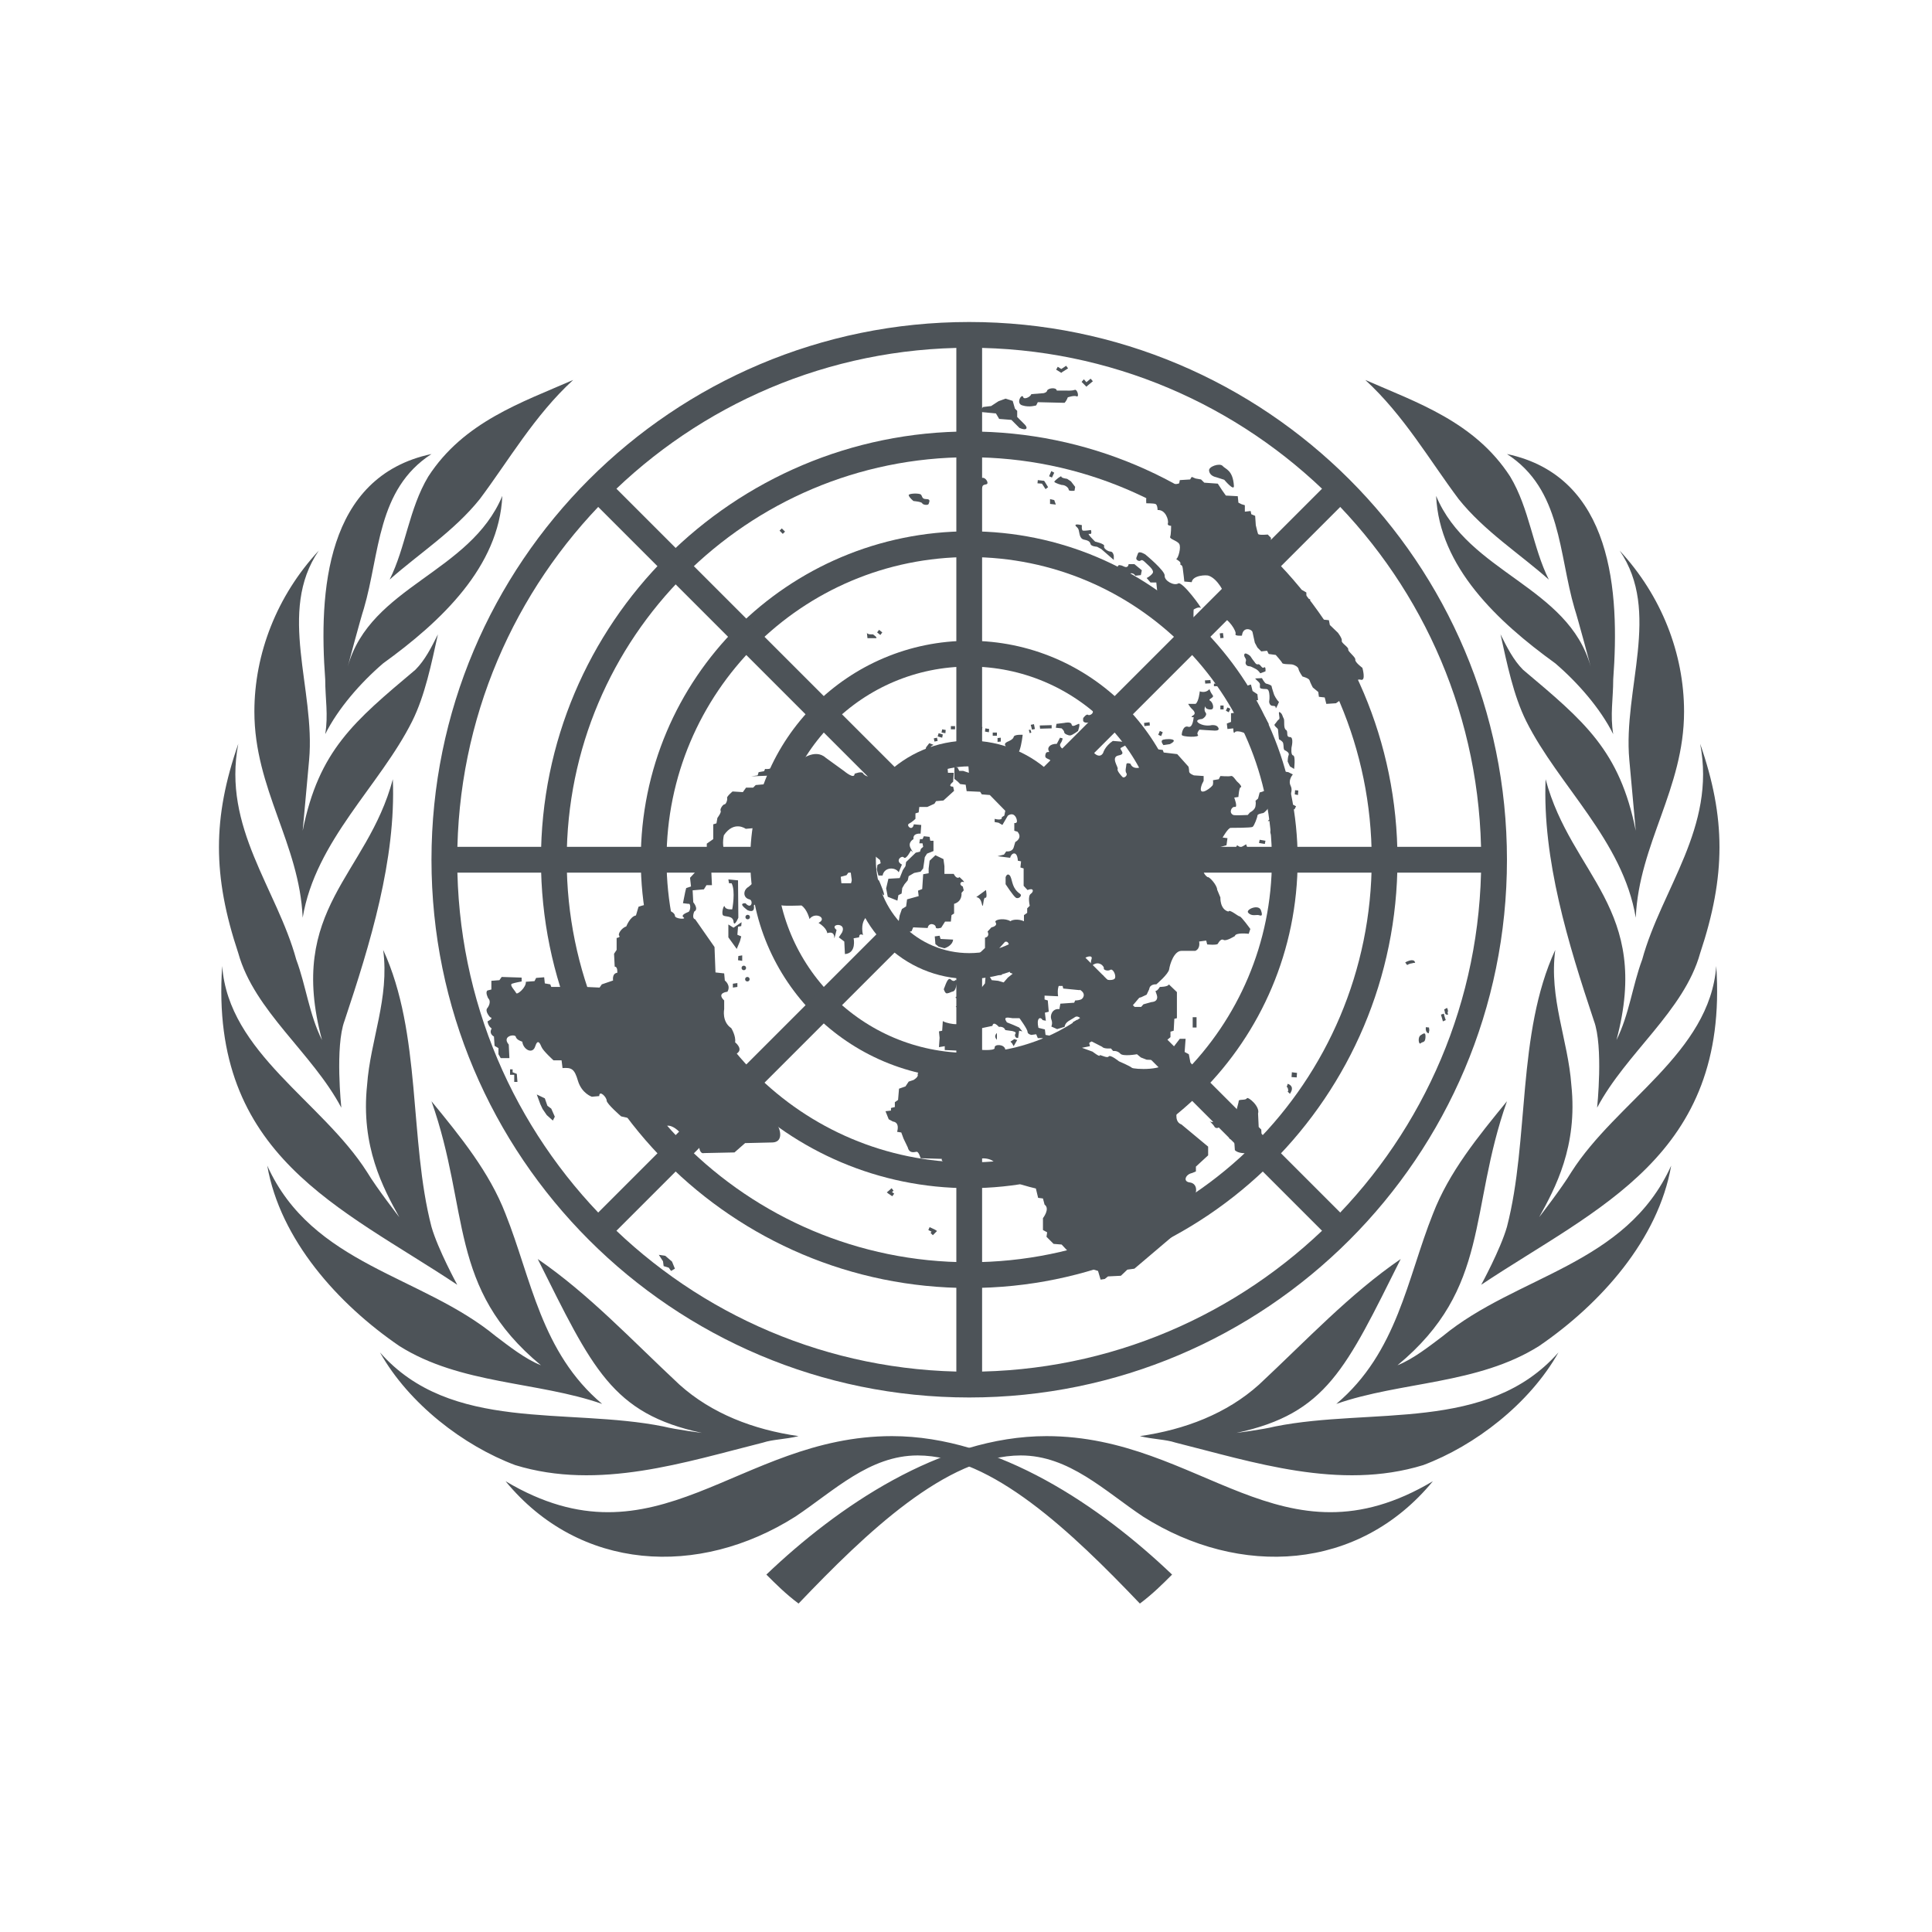 <svg xmlns="http://www.w3.org/2000/svg" width="300" height="300" viewBox="0 0 300 300" fill="none"><path d="M93.5 218C84 210 82.5 198.5 78.5 188.5C76 182 71.5 176.5 67 171C73 188 69.5 200 84 212C81.5 211 79 209 77 207.5C65.5 198 48.5 196.5 41.5 181C43.5 192.5 52.5 202.5 62 209C71.5 215 83.5 214.5 93.5 218ZM118.5 224C120 223.5 122 223.5 124 223C117 222 110.5 219.5 105.5 215C98 208 91.5 201 83.5 195.5C92 212.5 95 219.5 109 222.5C109 222.5 105 222 103 221.5C88 218.5 70 222.5 59 210C63.5 218 72 224.5 80 227.5C93 231.5 106.5 227 118.5 224ZM138.5 223C114.5 223 102 244 78.5 230C90 244 108.5 245 123.5 235.5C129.5 231.5 135 226 142.5 226C154 226 166.5 238 177 249C179 247.5 180.5 246 182 244.5C171 234 155 223 138.5 223ZM71 199.5C71 199.5 68 194 67 190.5C63.5 177 65.5 160.5 59.5 147.5C60.5 155 57.5 161.5 57 168.5C56 178 59.5 184.5 62 189C62 189 58.5 184.5 57 182C50 171 35.5 163.5 34.5 150C32.5 179.5 53 187.5 71 199.5ZM64 112C66 108 67 103 68 98.5C67 100.5 66 102.5 64.5 104C55 112 49.5 116.5 47 129L48 118C49 107 43 95 49.5 85.5C43 92.5 39.5 101.5 39.5 110.5C39.5 122.5 46.5 131 47 142.5C49 130.5 59 122 64 112ZM60.5 90C65 86 70.5 82.5 74.5 77.5C79 71.5 83 64.5 89 59C81 62.5 72 65.5 66.5 74C63.5 79 63 85 60.5 90ZM50.5 114C52.5 110 56 106 59.5 103C68.5 96.5 77.5 88 78 77C73 89 57.5 91 54 103.5C54 103.5 56 96 56.5 94.5C59 86 58.5 76 67 70.5C50.5 74 49.5 92 50.5 105.5C50.5 108.5 51 111 50.5 114ZM53 172C53 172 52 162.5 53.5 158.5C57.5 146.5 61.5 133.5 61 121C57 136 44.5 141 50 161.5C48 157.5 47.5 153 46 149C43 138 34.5 128.5 37 115.5C33 127 33 136 37 148C39.5 157 48.5 163.5 53 172Z" fill="#4D5358"></path><path d="M207.5 218C217 210 218.5 198.5 222.5 188.5C225 182 229.5 176.5 234 171C228 188 231.5 200 217 212C219.5 211 222 209 224 207.5C235.5 198 252.5 196.5 259.5 181C257.5 192.5 248.5 202.5 239 209C229.5 215 217.5 214.5 207.5 218ZM182.5 224C181 223.5 179 223.5 177 223C184 222 190.5 219.5 195.5 215C203 208 209.5 201 217.5 195.5C209 212.5 206 219.5 192 222.5C192 222.5 196 222 198 221.5C213 218.5 231 222.5 242 210C237.5 218 229 224.5 221 227.5C208 231.5 194.5 227 182.5 224ZM162.5 223C186.5 223 199 244 222.5 230C211 244 192.5 245 177.5 235.5C171.5 231.5 166 226 158.5 226C147 226 134.5 238 124 249C122 247.5 120.5 246 119 244.5C130 234 146 223 162.5 223ZM230 199.5C230 199.5 233 194 234 190.5C237.5 177 235.5 160.5 241.5 147.5C240.5 155 243.5 161.5 244 168.5C245 178 241.5 184.5 239 189C239 189 242.5 184.5 244 182C251 171 265.5 163.5 266.5 150C268.5 179.5 248 187.5 230 199.5ZM237 112C235 108 234 103 233 98.5C234 100.5 235 102.5 236.5 104C246 112 251.5 116.5 254 129L253 118C252 107 258 95 251.5 85.5C258 92.5 261.5 101.5 261.5 110.5C261.5 122.5 254.5 131 254 142.5C252 130.5 242 122 237 112ZM240.5 90C236 86 230.5 82.5 226.5 77.5C222 71.5 218 64.5 212 59C220 62.5 229 65.5 234.5 74C237.5 79 238 85 240.5 90ZM250.5 114C248.5 110 245 106 241.5 103C232.5 96.5 223.5 88 223 77C228 89 243.5 91 247 103.5C247 103.5 245 96 244.5 94.5C242 86 242.5 76 234 70.5C250.5 74 251.5 92 250.5 105.5C250.5 108.5 250 111 250.5 114ZM248 172C248 172 249 162.5 247.5 158.5C243.5 146.5 239.5 133.5 240 121C244 136 256.5 141 251 161.5C253 157.5 253.5 153 255 149C258 138 266.5 128.5 264 115.5C268 127 268 136 264 148C261.5 157 252.5 163.5 248 172Z" fill="#4D5358"></path><path d="M150.5 215C195.511 215 232 178.511 232 133.5C232 88.489 195.511 52 150.5 52C105.489 52 69 88.489 69 133.5C69 178.511 105.489 215 150.5 215Z" stroke="#4D5358" stroke-width="4"></path><path d="M150.5 198C186.122 198 215 169.122 215 133.5C215 97.878 186.122 69 150.5 69C114.878 69 86 97.878 86 133.5C86 169.122 114.878 198 150.5 198Z" stroke="#4D5358" stroke-width="4"></path><path d="M150.5 182.5C177.562 182.5 199.5 160.562 199.5 133.5C199.5 106.438 177.562 84.5 150.5 84.5C123.438 84.5 101.5 106.438 101.5 133.5C101.5 160.562 123.438 182.5 150.5 182.5Z" stroke="#4D5358" stroke-width="4"></path><path d="M150.5 165.5C168.173 165.5 182.5 151.173 182.5 133.5C182.5 115.827 168.173 101.5 150.5 101.5C132.827 101.5 118.5 115.827 118.5 133.5C118.5 151.173 132.827 165.5 150.5 165.5Z" stroke="#4D5358" stroke-width="4"></path><path d="M150.5 150C159.613 150 167 142.613 167 133.5C167 124.387 159.613 117 150.5 117C141.387 117 134 124.387 134 133.5C134 142.613 141.387 150 150.5 150Z" stroke="#4D5358" stroke-width="4"></path><path d="M150.5 52V117M150.5 150V215M93 76L139 122M162 145L208 191M69 133.5H134M167 133.5H232M93 191L139 145M162 122L208 76" stroke="#4D5358" stroke-width="4"></path><path d="M146.55 153.6C146.75 153.2 147.15 151.6 147.65 152.1C148.15 152.6 148.45 152.1 148.45 152.1C148.45 152.1 148.7 152.35 148.55 152.85C148.45 153.35 148.3 153.85 148 153.95C147.7 154 147.45 154.2 147.05 154.25C146.75 154.3 146.55 153.6 146.55 153.6ZM150.65 152.95C150.75 152.85 150.9 153.35 151.15 153.25C151.4 153.2 151.5 153.7 151.25 153.7C151 153.7 151 154 151 154.15C151 154.3 151 154.6 150.8 154.8C150.6 155 150.45 154.85 150.2 154.75C149.95 154.6 149.85 154.6 149.5 154.6C149.2 154.6 149.45 155.1 149.45 155.1C149.45 155.1 148.15 155.05 148.4 154.85C148.65 154.65 148.9 154.6 148.7 154.45C148.5 154.3 148.7 154.2 148.7 153.95C148.7 153.7 149.3 153.8 149.15 153.65C148.95 153.45 149.15 152.75 149.45 153.15L149.65 152.7C149.45 152.5 149.6 152.45 149.2 152.3C148.85 152.15 149.15 151.4 149.15 151.4L149.2 150.9C149.3 150.25 150.55 150.2 150.65 150.75C150.7 151.3 150.65 151.7 150.65 151.7L151 151.85C151 151.85 150.95 152.25 150.65 152.25C150.35 152.25 150.65 152.45 150.45 152.65L150.65 152.95ZM196.7 122.55C196.35 122.9 195.6 123.05 195.6 123.05L195.35 124L194.95 124.35C194.95 124.35 195.05 124.6 194.95 125.2C194.85 125.8 194.1 126.15 194.1 126.15L193.75 126.55C193.75 126.55 191.75 126.65 191.5 126.55C190.75 126.2 191.25 125.2 191.75 125.3C192.25 125.4 191.65 123.85 191.65 123.85L192.3 123.75C192.3 123.75 192.4 122.25 192.65 122.25C192.9 122.25 192.55 121.75 192.25 121.5C191.9 121.25 191.5 120.4 191.15 120.5C190.8 120.6 189.5 120.5 189.5 120.5L189.25 121L188.35 121.15C188.35 121.15 188.45 121.8 188.25 122C187.75 122.6 185.85 123.85 186.65 121.75L186.9 121.25V120.5L185.4 120.4C185.4 120.4 184.65 120.15 184.65 119.8C184.65 119.45 184.55 119.05 184.55 119.05L182.8 117.1L180.7 116.85L180.55 116.45L179.3 116.3C177.8 115.55 176.45 116.2 176.7 117.5C176.95 118.75 177.35 119.25 176.55 119.25C175.7 119.25 175.55 118.6 175.55 118.6C175.55 118.6 174.9 118.35 174.9 118.7C174.9 119.05 174.65 119.7 174.9 120.05C175.15 120.4 174.55 120.9 174.3 120.65C174.05 120.4 173.4 119.65 173.55 119.4C173.7 119.15 172.4 117.55 173.7 117.3C175.05 117.05 173.6 116.3 174.1 116.1L174.75 115.75H175.4L175.8 115.4L174.7 115.25L174.05 115.15L172.8 115.05C171.55 115.9 171.3 116.9 171.3 116.9C170.65 118.15 169.05 116.4 169.65 115.7C170.25 115 167.8 115.6 167.4 115.95C167 116.3 165.75 116.1 165.75 116.1C165.5 116.85 164.35 116 164.65 115.5C165 115 165 114.65 165 114.65L164.6 114.55L164.1 115.5C162.95 115.5 162.6 116.15 162.85 116.6C163.1 117 162.5 116.5 162.35 117.1C162.2 117.7 162.45 117.7 162.95 117.95C163.45 118.2 162.7 118.2 163.05 118.6C163.4 119 164.4 118.6 163.8 119.2C163.2 119.8 162.05 119.55 162.05 119.55C161.95 120.3 160.4 120.15 160.2 119.9C160.05 119.65 158.8 118.15 158.8 118.15L157.2 118.05C157.05 116.85 157.95 117.45 158.3 116.55C158.65 115.6 158.8 114.1 158.8 114.1C158.8 114.1 157.45 114 157.4 114.45C157.3 114.85 156.5 115.15 156.5 115.15C156.5 115.15 155.85 115.4 156.1 115.75C156.35 116.1 155.6 116.25 155.6 116.25C155.6 116.25 155.75 116.8 155.5 117C154.85 117.7 153.15 117.1 152.9 116.85L151.9 116.45L150.9 115.8L149.75 116.3L149.4 116.65H148.15L148.05 117.65L150.3 117.9L150.45 120L149.55 119.7H148.95L148.7 119.2L148.2 119.1V120.95L148.7 121.35L149.1 121.75L149.95 121.85L150.1 122.85L152.2 122.95L152.45 123.35L153.7 123.45L156.1 125.9L155.95 126.65L155.55 126.9C155.7 127.5 154.45 127.15 154.45 127.15V127.65L155.05 127.75L155.65 128.1L156.5 126.65C157.4 126.05 157.85 126.9 157.9 127.4C158 127.9 157.5 127.8 157.5 127.8V129L158 129.15C158.85 130.15 157.65 130.75 157.65 130.75L157.4 131.6C157.15 132.35 156.25 132.2 156.25 132.2L155.9 132.7L154.9 132.95L156.85 133.2C157.05 132.5 157.55 132.35 157.8 132.7C158.05 133.05 158.05 133.65 158.05 133.65L158.55 133.75L158.45 134.7L158.95 134.85V137.55L159.55 138.2C160.55 137.8 160.55 138.45 160.05 138.8C159.55 139.15 159.9 140.65 159.9 140.65L159.5 141.05V141.75L159 142.1V143.05C158.15 142.65 157.15 142.8 156.9 143.05C156.15 142.55 154.55 142.7 154.55 143.15C155.05 143.8 153.95 144 153.95 144L153.35 144.65C153.75 145.5 152.95 145.6 152.95 145.6V147.2L151.95 148.15L152.05 150.35C152.05 150.95 153.3 151 153.55 150.7C153.8 150.35 154.8 151.4 154.8 151.4H155.55L155.7 149.9L155.2 149.65V147.2L156.05 146.25C157.05 145.9 156.7 148.45 156.7 148.7C156.8 149.65 157.2 149.55 157.6 149.35C158.45 149 157.75 150.3 157.1 150.2C156.45 150.1 156.85 151.05 156.85 151.05L157.25 151.2L156.5 151.8L155.85 152.55L155 152.3L154 152.2L153.65 151.6L153.05 151.5L152.95 152.7L152.55 153.2L151.55 154.2C152.9 154.2 151.4 155.15 151.05 155.15C151.8 155.4 150.95 156.15 149.05 155.55V156.15L148.4 156.25L149 156.9L149.65 157L149.4 158.45C149.4 159.55 146.65 158.8 146.4 158.55L146.3 160.05L145.8 160.15L145.9 161.15L145.8 162.6L146.7 162.45V163.05L148.95 163.15L152.2 159.7L154.1 159.3C154.25 158.45 155.1 159.45 155.1 159.45C155.95 159.35 156.1 159.95 156.1 159.95L157.2 160.1C158.1 160.35 157.55 160.45 157.6 160.8C157.7 161.3 158.1 161.15 158.1 161.15L158.25 160.05L158.75 160.15L158.25 159.55L157.35 159.15L156.35 158.75C155.7 157.8 156.5 158 157.2 158.1H158.3C158.3 158.1 159.55 159.8 159.55 160.2C159.55 160.6 160.15 160.7 160.15 160.7L160.9 160.6L161.15 161.2H161.9L162.15 161.7H163.65L163.75 160.95L162.35 160.7L162.25 159.85L161.25 159.6C160.9 158.15 161.5 157.75 161.9 158.4L162.4 158.5L162.25 157.25L162.85 157.1L162.7 155.35L162.2 155.2V154.6L164.3 154.7C164.15 153.6 164.4 153.1 164.4 153.1H165L165.1 153.5L167.65 153.75L169.45 151.7C169.35 151.55 169.65 151.45 169.45 151.25C169.2 151 168.85 151.25 168.45 151C168.05 150.75 168.45 149.3 168.35 149C168.25 148.65 169.75 148.15 169.5 148.9C169.25 149.65 169.5 150 169.5 150C170.6 149 171.5 150.1 171.4 150.35C171.3 150.6 172 150.85 172.4 150.6C172.8 150.35 173.3 151.35 173.15 151.85C173 152.35 171.5 152.25 171.4 151.75C171.3 151.25 171.05 151.4 170.9 151.65C170.75 151.9 170 152.05 169.55 151.8C169.45 151.75 169.45 151.7 169.4 151.65L167.6 153.7H167.7C168.7 154.3 168.2 155.05 167.85 155.2C167.5 155.35 166.95 155.35 166.95 155.35L166.8 155.7L164.65 155.85L164.5 156.7C163.4 156.55 163 157.7 163.25 158.3C163.5 158.9 163.25 159.4 163.25 159.4L164.15 159.8L165.3 159.45C165.45 158.6 166.2 158.45 166.9 157.95C167.55 157.45 168.65 158.9 168.3 159.55C167.95 160.2 167.95 160.5 167.95 160.5L168.05 161.25L167.2 161.6L166.55 161.95L166.45 162.35H164.2L163.8 162.75L162.7 162.85L162.35 163.35L161.6 163.45C161.6 163.45 160.35 164.05 160.85 164.7C161.35 165.4 158.75 165.3 158.2 164.35C158.05 165.2 157.1 164.45 157.1 164.45L156.2 164.2L156.1 162.95C155.95 162.1 154.35 162.1 154.45 162.7C154.55 163.3 151.45 162.95 151.45 162.95L150.45 163.45L149.55 164L149.45 164.4L147.95 164.55L147.3 164.9L147.05 164.4H146.4L145.75 165.35C144 165.45 142.35 166.45 142.5 166.85C142.65 167.25 141.85 167.7 141.85 167.7L141.1 167.95L140.6 168.7L139.6 169.05L139.45 170.8L138.95 171.15V171.9L138.35 172.05V172.45L137.5 172.55L138 173.8L138.65 174.15C139.8 174.3 139.3 175.75 139.3 175.75L139.95 175.85L140.3 176.8L140.95 178.15C141.2 179.15 141.95 178.9 142.3 178.85C142.65 178.75 142.95 179.85 142.95 179.85L146.25 179.95C146.25 179.95 146.1 180.3 146.65 180.45C147.25 180.6 151.05 180.8 151.2 180.55C151.05 179.8 153.3 179.6 154.2 180.3C155.1 180.95 156.35 180.55 156.35 180.55L157.6 182.05L158.45 183.9L159.85 184.3L160.85 184.55L161.2 186L161.95 186.1L162.2 187.05C163.1 187.7 161.95 189.15 161.95 189.15V191L162.6 191.35L162.5 192.05L163.6 193.15L164.85 193.25L168 196.6L170.5 197.35L170.9 198.7L171.55 198.6L172.05 198.2L174.05 198.1L175.05 197.15L176.15 197L185.4 189.15L184.55 188.65V186.8C186.05 185.7 186.15 183.75 184.7 183.6C183.65 183.45 184.1 182.35 185.1 182.15L185.7 181.9V181.15L187.6 179.4V178.05L183.45 174.6C181.6 173.95 183.45 169.9 184.7 169.95C185.95 170.05 184.6 163.7 184.6 163.7L183.95 163.35L184.1 161.3H183.2L181.7 163.25L181.3 164.6C181.15 166.35 176 166.05 175.75 165.8C175.5 165.55 173.75 164.8 173.75 164.8C173.75 164.8 172.4 163.7 172.15 164.05C171.9 164.4 170.75 163.65 170.75 163.9C170.75 164.15 169.65 163.3 169.65 163.3L168 162.7L169.25 162.45L169 161.45L171.15 162.55C171.4 162.9 172.5 162.8 172.5 162.8L172.85 163.2C172.85 163.2 173.5 163.1 173.95 163.6C174.35 164.1 176.55 163.7 176.55 163.7L177.15 164.2L178.05 164.55L180.65 164.65L180.75 163.05L181.25 162.55L181.15 161.55L181.75 161.05V160.2L182.25 160.05L182.35 158.2L182.75 158.1V154.05L181.5 152.85C181.4 153.25 180.1 153.25 180.1 153.25C180.1 153.25 179.75 153.85 179.5 153.85C179.25 153.85 179.85 154.6 179.65 155.1C179.5 155.6 178.8 155.6 178.8 155.6L177.55 155.95L177.2 156.35H175.85L175.7 155.25L177.2 154.85L178.05 154.45L178.45 153.6C178.55 152.75 179.55 152.85 179.55 152.85C179.55 152.85 181.45 151.25 181.55 150.5C181.65 149.75 182.3 147.65 183.45 147.65H185.6C186.45 147.3 186.2 146.2 186.2 146.2L187.3 146.05L187.45 146.65C187.45 146.65 188.95 146.8 189.1 146.55C189.25 146.3 189.6 145.7 190 145.95C190.4 146.2 191.75 145.35 191.75 145.35C191.85 144.75 193.9 145 193.9 145L194.15 144.25C194.15 144.25 192.75 142.3 192.5 142.3C192.25 142.3 190.9 141.1 190.75 141.55C189.4 141.2 189.5 139.35 189.5 139.35L189 138.15C189 137.45 187.75 136.05 187.5 136.2C186.25 135.25 187.15 134.2 187.5 134.1C187.85 134 188.65 132.85 188.65 132.85L189.05 131.65L190.45 131.25L190.6 130.15L189.85 130.05C189.85 130.05 190.7 128.55 191.1 128.55C191.5 128.55 194.25 128.55 194.5 128.4C194.75 128.25 195.25 126.9 195.25 126.65C195.25 126.4 195.9 126.3 196.15 126.25C196.4 126.15 197 125.5 197.15 125.15C197.6 124.3 197.05 122.2 196.7 122.55ZM219.75 149.5C219.7 149.35 219.65 149.2 219.5 149.15C219.15 149 218.5 149.25 218.2 149.45L218.5 149.85C218.8 149.65 219.25 149.55 219.3 149.6V149.55L219.75 149.5ZM221.9 159.55L221.4 159.5C221.35 159.9 221.45 160.4 221.85 160.45L221.95 159.95C221.95 159.95 221.9 159.75 221.9 159.55ZM223.75 157.55C223.9 158.05 224.05 158.55 224.05 158.6L224.5 158.4C224.5 158.4 224.3 157.9 224.2 157.4L223.75 157.55ZM224.85 157.15V157.05C224.85 156.9 224.8 156.7 224.7 156.5L224.25 156.75C224.3 156.85 224.3 157 224.35 157.1C224.35 157.25 224.4 157.4 224.5 157.5C224.6 157.55 224.7 157.6 224.85 157.55L224.75 157.05C224.75 157.1 224.8 157.1 224.85 157.15ZM220.6 160.75C220.95 160.55 221.4 160.1 221.35 161.05C221.3 162 220.9 161.7 220.6 162C220.3 162.3 220.1 161.05 220.6 160.75ZM200.55 167.25L200.6 166.5L201.4 166.6L201.35 167.3L200.55 167.25ZM200.6 168.9C200.5 168.45 200 168.3 199.95 168.3L199.8 168.8C199.85 168.8 199.9 168.85 199.95 168.9L200.05 169.35C200 169.4 199.95 169.45 199.95 169.5L200.3 169.85C200.55 169.45 200.65 169.2 200.6 168.9ZM138.45 184.5L137.95 184.95L137.7 185.15L137.95 185.35L138.55 185.75L138.85 185.35L138.5 185.1L138.75 184.9L138.45 184.5ZM144.35 190.55L144.15 191L144.65 191.25L144.5 191.45L144.85 191.8L145.5 191.15L145.2 190.95L144.35 190.55ZM121.4 82.05L121.9 82.55L121.55 82.9L121.05 82.4L121.4 82.05ZM136.5 97.8L137 98.2L136.7 98.6L136.2 98.2L136.5 97.8ZM134.6 98.15L134.7 99.1H135.95C136.45 99.1 135.55 98.5 135.55 98.5C135.55 98.5 134.55 98.6 134.6 98.15ZM162 74.65L161.15 74.55L161.1 75.05L161.8 75.1L162.35 75.95L162.75 75.65L162.2 74.75L162.1 74.65H162ZM164.25 56.95L164 57.4L164.65 57.8L164.8 57.9L164.9 57.8L165.85 57.2L165.55 56.8L164.8 57.3L164.25 56.95ZM168.7 59.35L168.3 58.9L167.95 59.3L168.7 60.05L168.85 59.9L169.7 59.2L169.35 58.8L168.7 59.35ZM141.1 76.9C141.05 76.6 142.75 76.55 143 76.8C143.25 77.05 143.1 77.5 143.85 77.5C144.6 77.5 144.25 78 144.2 78.25C144.1 78.5 143.3 78.4 143.2 78.15C143.1 77.9 141.85 77.8 141.85 77.8C141.85 77.8 141.2 77.3 141.1 76.9ZM150.65 75.95C151.95 76.35 152.4 76.05 152.5 75.7C152.6 75.35 152.65 75.3 153.15 75.2C153.65 75.1 153.05 74.1 152.55 74.2C152.05 74.3 151.55 74.05 151.45 73.6C151.35 73.2 150.55 72.1 150.45 72.95C150.35 73.8 149.85 73.8 149.95 74.4C150.1 74.95 150.35 75.85 150.65 75.95ZM158.9 61.7C158.7 60.95 157.65 62.65 158.75 62.95C159.85 63.3 160.9 62.95 160.9 62.95L161.15 62.45L165.3 62.55C165.65 62.2 165.8 61.7 165.8 61.7C165.8 61.7 166.8 61.35 167.2 61.55C167.6 61.7 167.3 60.35 166.85 60.55C166.45 60.7 165.6 60.65 165.6 60.65H164.1C164 60.05 162.7 60.3 162.6 60.65C162.55 60.95 162.05 61.05 162.05 61.05L160.15 61.2C159.95 61.7 159 62.05 158.9 61.7ZM159.05 65.85L157.95 64.75V63.8L157.6 63.45L157.25 62.25L156.15 61.9L155.05 62.3L153.9 63.05L152.65 63.2L152 63.95L154.65 64.2L155.15 65.05L157.05 65.2L158.3 66.45C159.45 66.95 159.7 66.45 159.05 65.85ZM162.9 73.95L163.25 73.15L163.7 73.4L163.35 74.15L162.9 73.95ZM187.75 73.1C187.6 72.45 189.4 71.85 189.85 72.35C190.25 72.85 191.45 72.95 191.6 75.45C191.65 76.35 190.1 74.5 190.1 74.5L188.85 74.1C188.15 73.95 187.8 73.55 187.75 73.1ZM179 75.3C178.75 76.05 178.65 77.05 178.25 77.05C177.85 77.05 178 78.15 178 78.15C178 78.15 179.1 78.15 179.4 78.25C179.75 78.35 179.75 79.2 179.75 79.2C181 79.1 181.5 80.8 181.35 81.25C181.2 81.65 181.85 81.65 181.85 81.65C181.85 81.65 181.85 83 181.7 83.35C181.55 83.7 182.8 83.95 183.1 84.45C183.45 84.95 182.95 86.65 182.7 86.75C182.45 86.85 183.35 87.1 183.3 87.5C183.2 87.9 183.55 87.5 183.65 88.2C183.75 88.85 183.9 90.3 183.9 90.3L185.05 90.4C185.2 89.3 187.35 89.25 187.7 89.4C189.1 89.9 190.2 92.1 190.2 92.6C190.2 93.1 189.3 93.2 189.3 93.2L189.45 95.65C190.85 96.05 192.05 98.1 191.85 98.45C191.7 98.8 192.85 98.7 192.85 98.7C193 97.2 194.45 97.7 194.5 98.2C194.6 98.7 194.85 99.8 194.85 99.8L195.25 100.55L195.85 101.15L196.75 101.05L197 101.55L198.1 101.7C198.1 101.7 199 102.7 199.1 102.95C199.2 103.2 200.45 103.1 200.75 103.2C201.1 103.3 201.6 103.55 201.65 103.95C201.75 104.35 202.25 105.05 202.25 105.05C202.25 105.05 203.25 105.3 203.35 105.65C203.45 106 203.85 106.75 203.85 106.75L204.7 107.45L204.8 108.2L205.7 108.3L205.95 109.3L207.45 109.2L208.3 108.6C209.4 108 210.15 107.25 210.2 106.9C210.3 106.55 210.45 105.3 211.3 105.55C212.15 105.8 211.55 103.7 211.55 103.7C211.55 103.7 210.4 102.85 210.45 102.45C210.55 102.05 209.3 101.2 209.35 100.85C209.45 100.5 208.25 99.85 208.35 99.5C208.45 99.15 207.75 98.25 207.75 98.25L206.5 97.05L206.35 96.3L205.35 96.2L203.35 93.75L203.45 93.05L202.85 92.95V92L202.25 91.65L201.35 91.55L199.5 89.55L199.35 88.6H198.45L198.6 86.85C199.2 86.1 198.85 84.65 198.85 84.65C198.85 84.65 197.7 85.25 197.1 85C196.5 84.75 197.35 84.15 197.35 84.15V83.5L196.85 83C196.85 83 195.45 83.15 195.35 82.9C195.25 82.65 195 81.55 195 81.55L194.9 80.1L194.3 79.85L194.2 79.35L193.3 79.45V78.45L192.8 78.3L192.3 78.05L192.2 77.05L190.35 76.95L189.75 76.1L189.1 75.1L187 74.95L186.5 74.45L185.65 74.3L185.05 74.05L184.8 74.45L183.2 74.55L183.1 75.05C182.4 75.4 179.1 75.05 179 75.3ZM163.7 74.8C163.85 75.05 164.85 75.3 164.85 75.3C165.5 75.3 165.95 75.8 165.95 76.05C165.95 76.3 166.85 76.2 166.85 76.2L166.95 75.6L166.3 74.75L165.7 74.35C165.7 74.35 164.8 74.25 164.8 74C164.8 73.8 163.85 74.55 163.7 74.8ZM163.7 77.65L163.05 77.5V78.25L163.95 78.35L163.7 77.65ZM172.95 86.95V86.3C172.95 86.3 172.85 85.65 172.45 85.65C172.05 85.65 171.3 85.15 171.45 84.8C171.6 84.45 170.05 84.1 170.05 84.1C170.05 84.1 168.65 82.75 169.15 82.9C169.65 83.05 169.4 82.3 169.4 82.3C169.4 82.3 168.4 82.45 168.15 82.4C167.9 82.3 168 81.55 168 81.55C168 81.55 167 81.3 167 81.55C167 81.8 167.35 81.8 167.5 82.3C167.65 82.8 167.6 83.65 168.35 83.8C169.1 83.95 169.25 84.15 169.35 84.5C169.45 84.85 170.35 84.9 170.35 84.9L171 85.25L172.95 86.95ZM173.6 89.2C173.5 88.85 173.35 87.7 173.85 87.75C174.35 87.85 174 87.75 174.6 88C175.2 88.25 175.25 87.6 175.25 87.6H176.15L177.3 88.55L177.15 89.3L176.3 89.4C175.9 88.75 175.05 89 175.2 89.55C175.35 90.15 174.8 91.25 174.45 91.3C174.1 91.4 173.05 91.4 173.1 90.9C173.25 90.4 173.6 89.2 173.6 89.2ZM187.3 100.7L187.9 98.85C187.05 98.7 187.25 97.75 187.25 97.75C187.15 97 186 96.15 185.6 96.4C185.2 96.65 185.35 94.65 185.35 94.65C185.35 94.65 186.1 94.15 186.45 94.4C186.8 94.65 183.6 90.2 182.95 90.6C182.3 91 180.8 90.2 180.85 89.4C180.95 88.65 177.85 86.1 177.85 86.1C177.85 86.1 176.85 85.45 176.7 85.95C176.55 86.45 176.2 86.8 176.7 87.05C177.2 87.3 177.1 86.65 177.7 87.2C178.3 87.8 179.35 88.55 178.95 89.05C178.55 89.55 178.05 89.75 178.05 89.75L178.65 90.45H179.55L179.7 91.9C179.7 91.9 180.7 92.4 180.95 93C181.2 93.6 181.2 93.95 180.95 94.25C180.7 94.6 180.2 95.2 180.3 95.75C180.4 96.35 181.05 96.6 181.05 96.6L181.7 96.7L182.2 96.95V98.05C182.85 97.9 183.95 98.8 183.85 99.4C183.75 100 184 99.65 184.85 100.25C185.7 100.85 185.45 100.95 186 101.35C186.55 101.7 187.05 101.45 187.3 100.7ZM168.2 111.5C168.2 111.75 168.05 112.1 168.55 112.2C169.05 112.3 169.95 111.85 170.05 112.35C170.15 112.85 170.15 113.2 170.8 113.45C171.45 113.7 171.9 113.8 172.4 113.8C172.9 113.8 174 113.65 174 113.65C174 113.65 175.2 113.85 175.4 114.05C176.3 115 176.9 115.25 177.15 114.8C177.4 114.4 177.05 113.45 177 113.1C176.9 112.75 175.75 111.15 175.35 111.5C174.95 111.85 174.85 111.5 174.1 111.75C173.35 112 171.75 111.85 171.7 111.5C171.6 111.15 170.45 111 170.45 110.65C170.45 110.3 169.6 109.9 169.7 110.4C169.8 110.9 169.1 111.15 168.95 111C168.7 110.8 168.2 111.5 168.2 111.5ZM164.05 112.4L163.95 113L164.85 113.1C164.85 113.1 165.25 113.45 165.25 113.7C165.25 113.95 165.85 114.2 166.15 114.2C166.5 114.2 167.4 113.5 167.4 113.5C167.4 113.5 167.8 112.3 167.5 112.4C167.15 112.5 166.5 113 166.4 112.5C166.3 112 165.3 112.25 165.3 112.25L164.05 112.4ZM159.75 113.35L160 113.3L160.15 113.75L159.9 113.85L159.75 113.35ZM160.05 112.55L160.55 112.45L160.7 113.2L160.25 113.3L160.05 112.55ZM161.45 112.65L161.5 113.15L163.3 113.1V112.6L161.45 112.65ZM177.65 112.25L178.5 112.15L178.55 112.65L177.7 112.75L177.65 112.25ZM179.85 114.1L180.1 113.5L180.55 113.7L180.3 114.3L179.85 114.1ZM187.1 105.65L187.95 105.6L188 106.1L187.15 106.15L187.1 105.65ZM188.5 106.15H189V106.55H188.5V106.15ZM190 99.05L189.5 99.1L189.4 98.35L189.9 98.3L190 99.05ZM189.5 109.55H190V110.15H189.5V109.55ZM190.6 109.85L191.05 110.05L190.8 110.6L190.35 110.35L190.6 109.85ZM188.15 103.2C188.65 103.2 188 105.15 189.3 104.95C190.65 104.8 189.4 105.55 190.4 105.6C191.4 105.7 191.15 104.85 191.5 104.25C191.85 103.65 191.65 103.3 191.1 103.15C190.5 103 190.5 103 190.35 102.3C190.2 101.65 189.5 101.45 189.5 101.45L189.25 100.45L188.15 101.1L187.05 102.55C187.05 103.75 187.65 103.2 188.15 103.2ZM191.4 107.8C192.05 107.45 193.5 107.45 193.4 106.95C193.3 106.45 194.25 106.3 194.25 106.3L194.5 107.3L195.25 107.8L195.35 108.75C195.35 108.75 195.6 108.6 194.7 108.85C193.8 109.1 194.35 109.5 194.35 109.5L192.35 109.6L192.1 108.75L191.4 107.8ZM180.65 114.85C181.05 114.75 182.05 114.7 182.25 114.95C182.4 115.2 181.65 115.55 181.65 115.55L180.65 115.7C180.35 115.3 180.25 114.95 180.65 114.85ZM186 114.1C186.45 114.55 183.5 114.45 183.5 114.1C183.5 113.75 183.75 112.6 184.5 112.85C185.25 113.1 185.35 111.35 185.35 111.35C185.35 111.35 184.7 111.45 185.25 111.1C185.85 110.75 185.25 110.25 185 110C184.75 109.75 184.5 109.3 184.5 109.3H185.65C186.15 108.95 186.3 107.35 186.3 107.35C187.3 107.7 187.8 107 187.8 107C187.8 107 187.95 107.5 188.3 107.95C188.65 108.35 187.45 108.55 187.9 108.8C188.3 109.05 188.5 109.8 188.3 110.05C188.15 110.3 187.2 110.15 187.2 109.8C187.2 109.45 186.85 110.2 187.2 110.65C187.55 111.05 186.8 111.65 186.6 111.65C186.45 111.65 185.35 111.8 186.25 112.35C187.15 112.85 188.15 112.6 188.15 112.6C188.15 112.6 188.9 112.5 189.15 112.95C189.4 113.35 189.05 113.45 188.65 113.45C188.25 113.45 186.25 113.3 186.25 113.3C186.25 113.3 185.75 113.85 186 114.1ZM195.7 104.55C195.45 104.2 195.2 103.95 194.85 103.8C194.5 103.65 194.25 103.45 193.95 103.45C193.6 103.45 193.3 103.1 193.45 102.7C193.6 102.3 193.2 102.1 193.2 101.75C193.2 101.4 193.45 101.4 193.85 101.65C194.25 101.9 194.2 102 194.5 102.4C194.85 102.8 195 103.25 195.35 103.15C195.7 103.05 195.95 103.9 196.25 103.65C196.6 103.4 196.5 104.25 196.5 104.25L195.7 104.55ZM194.9 105.35C195.15 105.7 195.65 105.95 195.65 106.3C195.65 106.65 195.5 106.9 196 106.95C196.5 107.05 196.85 106.85 197 107.3C197.15 107.7 197.15 108.4 197.1 108.75C197 109.1 197.2 109.6 197.6 109.6C198 109.6 198.1 109.7 198.1 109.95C198.1 110.2 198.6 109 198.6 109C198.2 108.65 197.85 107.9 197.85 107.9C197.85 107.9 197.45 106.7 197.45 106.55C197.45 106.4 196.85 106.2 196.6 106.15C196.35 106.05 195.95 105.3 195.95 105.3L194.9 105.35ZM200.3 119L199.95 118.25C199.95 118.25 199.95 117.6 200.1 117.25C200.25 116.9 199.75 116.6 199.5 116.5C199.25 116.4 199.35 115.75 199.25 115.4C199.15 115.05 198.6 114.8 198.6 114.8C198.6 114.8 198.45 113.55 198.45 113.3C198.45 113.05 197.7 112.7 197.95 112.45C198.2 112.2 198.35 111.85 198.6 111.7C198.85 111.55 198.35 110.35 198.75 110.6C199.15 110.85 199.15 111.3 199.35 111.6C199.5 111.95 199.25 113.1 199.7 113.35C200.1 113.6 199.6 114.45 200.3 114.45C200.95 114.45 200.55 116.05 200.55 116.05C200.55 116.05 200.4 117.25 200.8 117.3C201.2 117.4 200.95 119.4 200.95 119.4L200.3 119ZM200.55 125.45L200.8 124.95L201.25 125.2L201 125.7L200.55 125.45ZM201.1 122.7L201.6 122.75L201.55 123.45L201.05 123.35L201.1 122.7ZM200.05 119.9L199.4 119.8L197.9 120.05L197.05 121.65C197.05 121.65 197.45 121.9 197.8 122.5C198.15 123.1 198.3 126.55 197.3 127.15C196.3 127.75 197.4 127.4 197.4 127.4L197.25 129.25C197.5 130.1 197.9 129.65 198.15 129.25C198.4 128.85 198.65 128.75 199 128.3C199.35 127.9 199.85 127.1 199.9 126.55C200 125.95 200.4 125.05 200.15 124.8C199.9 124.55 200.4 123.35 200.4 123.35C200.4 123.35 200.75 122.65 200.4 122C200.05 121.3 200.5 120.55 200.75 120.25L200.05 119.9ZM196.4 111.3H195.15C195.15 111.3 195.55 111.45 194.4 110.35C193.25 109.25 192.5 110.6 192.5 110.6L191.15 110.75V112.1L190.5 112.35L190.6 113.2L191.5 113.1C191.5 113.1 191.5 114.1 191.75 113.7C192 113.3 194.1 113.8 193.9 114.8C193.85 115.2 196 116.3 195.75 117.65C196.85 117.8 196.6 118.9 196.6 118.9L198 119.05L198.4 118.2L198.8 118.3V117.8L197.9 117.55L197.75 114.85L197.15 114.45L197.3 113.75L196.65 113.5L197 112.4L196.4 111.3ZM193.3 132L193.8 131.8L193.6 131.4L193.5 131.1L193.25 131.25L192.65 131.6L192.1 131.25L191.85 131.7L192.5 132.1L192.65 132.2L192.75 132.1L193.25 131.85L193.3 132ZM195.5 130.9L196.4 131.05L196.5 130.55L195.6 130.4L195.5 130.9ZM193.8 141.7C193.45 141.2 195.45 140.35 195.8 141.35C196.15 142.35 195.8 142.2 195.45 142.1C195.15 142 194.3 142.35 193.8 141.7ZM185.2 157.95H185.8V159.55H185.2V157.95ZM189.05 173.4C188.9 174.05 188.3 174.4 187.95 174.15C187.6 173.9 188.35 174.55 188.55 174.9C188.7 175.25 189.2 175.25 189.4 174.9C189.55 174.55 189.5 173.8 189.65 173.45C189.8 173.15 189.15 173.05 189.05 173.4ZM190.9 176.8L191.65 177.15L191.75 178.6C192.75 179.6 196 178.75 196 178.5C196 178.25 195.85 175.4 195.85 175.4L195.45 175L195.35 172.9C195.7 171.8 193.75 170.2 193.6 170.55C193.45 170.9 192.35 170.65 192.35 170.95C192.35 171.3 191.7 172.95 192 173.55C192.35 174.15 191.75 174.15 191.65 174.75C191.55 175.25 190.7 176.25 190.9 176.8ZM167.5 158.75L167.25 158.35L166.55 158.75L166.85 159.2L167.5 158.75ZM154.8 160.4C154.4 160.8 154.5 161.15 154.8 161.45V160.4ZM157.4 162.45L157.95 161.5L157.5 161.35L156.9 161.75L157.15 162L157.4 162.45ZM156.9 136.1C157.25 136.85 157.15 137.95 158.4 138.8C158.8 139.1 158.15 139.65 157.75 139.4C157.35 139.15 156.15 137.3 156.15 137.3V136.2C156.4 135.55 156.75 135.8 156.9 136.1ZM152.5 140.5C152.7 141.25 152.65 139.3 153 139.4C153.35 139.5 153.1 138.2 153.1 138.2L151.6 139.3C152.3 139.4 152.4 140.15 152.5 140.5ZM148 145.9C147.9 146.9 146.65 147.25 146.65 147.25L145.75 147L145.25 146.6L145.15 145.4L145.9 145.3L146.05 145.8L148 145.9ZM146.65 135.7V134.5L146.5 133.4L145.25 132.8L144.35 133.65L144.2 134.85V135.6L143.35 135.75L143.2 138.05L142.55 138.3L142.65 139.15L140.85 139.65L140.7 140.75L140.05 141.15L139.7 142.15L139.3 144.6C139.3 144.6 140.05 146.05 140.45 145.35C140.85 144.7 141.55 144.6 141.55 144.6L141.8 144L144.05 144.1C144.2 143.15 145.3 143.5 145.3 143.95C145.3 144.35 146.15 144.05 146.15 144.05L146.75 143.1H147.65L147.75 142.1L148.15 141.85V140.35C149.5 139.95 149.3 138.65 149.3 138.65L149.65 138.25L149.5 137.65C148.85 137.4 149.15 136.8 149.6 136.95C150 137.1 149 136.2 149 136.2C148.5 136.6 148.1 135.7 148.1 135.7H146.65ZM142.85 132.25L142.2 132.4L140.7 133.85L140.6 134.5L140.2 135.1L139.7 136.35L137.95 136.45L137.6 137.95L137.85 139.25L139.35 139.85L139.5 139L140 138.75L140.1 137.9L140.45 137.3L140.95 136.7L141.1 136.05L141.95 135.55L142.95 135.35L143.35 134.85L143.5 133.85L143.6 133.1L143.95 132.55L144.95 132.15V130.55H144.45L144.35 129.95L143.45 129.85L143.25 130.3H142.85L142.75 130.95H143.25L143.35 131.5L143 131.8L142.85 132.25ZM116.45 142.4C116.45 142.6 116.3 142.75 116.1 142.75C115.9 142.75 115.75 142.6 115.75 142.4C115.75 142.2 115.9 142.05 116.1 142.05C116.3 142.05 116.45 142.2 116.45 142.4ZM116.4 152.05C116.4 152.25 116.25 152.4 116.05 152.4C115.85 152.4 115.7 152.25 115.7 152.05C115.7 151.85 115.85 151.7 116.05 151.7C116.25 151.7 116.4 151.85 116.4 152.05ZM115.5 150.65C115.7 150.65 115.85 150.5 115.85 150.3C115.85 150.1 115.7 149.95 115.5 149.95C115.3 149.95 115.15 150.1 115.15 150.3C115.15 150.5 115.3 150.65 115.5 150.65ZM114.5 152.65L113.8 152.75V153.35L114.5 153.25V152.65ZM115.25 148.35L114.65 148.45L114.6 149.1L115.25 149.2V148.35ZM115.1 143.8L115.15 143.2L113.9 144.05L113.1 143.55V145.55L114.4 147.35L114.9 146.15L115.1 145.4L114.5 145.15L114.6 143.9L115.1 143.8ZM114.6 136.7L113.1 136.55L113.2 137.15H113.6C114.25 138.35 113.7 141.2 113.7 141.2C113.7 141.2 112.7 141.3 112.55 140.8C112.4 140.3 111.95 141.9 112.3 142.15C112.65 142.4 113.8 142.15 113.9 143.1C114 144.05 114.65 142.5 114.65 142.5L114.6 136.7ZM148.1 120H147.2L147.05 118.15L147.55 117.8V116.85H144.65L144.55 115.9L144.95 115.65L144.3 115.4L143.8 116.05L143.65 116.8L142.8 116.95V117.35H142.2V118.45L139.85 120.4L135.2 120.25C134.85 121 134.05 120.15 134.05 120.15C133.9 119.65 132.7 120.15 132.7 120.15C132.7 121.1 131.1 119.75 131.1 119.75L128.2 117.65C126.55 116.15 124.05 118.05 123.95 118.5C124.05 119.7 122.05 118.75 122.05 118.75C122.05 118.75 120.4 118.25 120.15 118.9C119.9 119.55 118.8 119.4 118.8 119.4L118.65 119.75L117.8 119.9L117.65 120.4L116.65 120.55L119.15 120.45C119.8 120.35 118.9 121.9 118.5 121.8L117.35 121.9L116.95 122.3H115.85L115.35 123L113.75 122.9C113.75 122.9 112.85 123.65 112.9 123.9C113 124.15 112.75 124.9 112.5 124.9C112.25 124.9 111.75 125.65 111.9 125.9C112.05 126.15 111.4 127 111.4 127L111.25 127.85L110.75 128V130.3L109.75 131V132L108.25 133.6L108.4 134.95L107.15 136.3L107.3 137.65L106.55 137.9L106.4 138.5L106.05 140.25L106.9 140.35C107.3 140.2 107.25 141.45 106.9 141.6C106.55 141.75 105.65 142.1 106.15 142.45C106.65 142.8 104.8 142.7 104.8 142.2C104.8 141.7 103.8 141.25 103.55 141.45C103.3 141.6 102.9 140.7 102.9 140.7C102 139.75 99.15 140.8 99.15 140.8L98.75 142.15C97.85 142.3 97.25 143.85 97.25 143.85C96.5 144.1 95.9 145.05 96.15 145.3C96.4 145.55 95.75 145.65 95.75 145.65V147.5L95.35 148.1L95.45 150.1C95.95 150.1 95.85 151.05 95.85 151.05C95 151.15 95.2 152.25 95.2 152.25L93.45 152.85L93.1 153.35L90.95 153.25L90.35 153.85L89.75 153.25H85.6L85.45 152.85L84.6 152.7L84.5 151.75L83.25 151.85L83 152.35L81.65 152.45C81.75 153.3 80.3 154.55 80.15 154.2C80 153.85 79.05 152.95 79.5 152.75C79.9 152.6 81 152.4 81 152.4V151.8L77.9 151.7L77.55 152.2L76.3 152.3V153.65L75.7 153.8C75.3 154.05 75.8 155 75.8 155C76.4 155.6 75.7 156.5 75.7 156.5C75.2 157 76.1 157.95 76.1 157.95C76.75 158.1 75.7 158.6 75.7 158.6C75.85 159.45 76.35 159.7 76.35 159.7C75.85 160.55 76.7 160.95 76.7 160.95L76.8 162.4L77.4 162.75V163.7L77.75 164.3H79.1L79 162.2C77.85 160.85 80 160.5 80.1 161C80.2 161.5 81.1 161.75 81.1 161.75C81.25 163 82.7 163.75 83.1 162.5C83.5 161.25 83.85 162 84.1 162.6C84.35 163.2 85.95 164.65 85.95 164.65H87.2L87.35 165.85C88.75 165.75 89.2 165.95 89.75 167.85C90.35 169.8 91.9 170.3 91.9 170.3L93.05 170.2C93.05 169.2 94.2 170.35 94.2 170.9C94.2 171.4 96.45 173.35 96.45 173.35L98.7 173.85L100.8 175.55L102.4 175.4H103.05C103.45 173.95 105.45 175.5 105.65 176C105.8 176.5 107.15 177.35 107.3 176.95C107.45 176.55 108.4 176.8 108.55 178.05C108.7 179.3 109.3 179.05 109.3 179.05L114.05 178.95L115.7 177.5L119.95 177.4C122.1 177.3 120.8 174.35 120.35 174.35C119.6 173.75 120.6 171.3 120.6 171.3L114.55 165.65C113.15 165.65 114.4 163.6 114.4 163.6C115.5 162.9 114.15 161.85 114.15 161.85C114.3 160.85 113.55 159.65 113.55 159.65C112.05 158.65 112.45 156.7 112.45 156.7V155.35C111.2 154.15 112.95 154 112.95 154C113.55 153 112.55 152.25 112.55 152.25L112.45 151.15L111.1 151L110.95 147.05L107.95 142.75C107.35 142.6 107.8 141.55 107.8 141.55C108.55 141.15 107.65 140.1 107.65 140.1L107.55 138.25L109.3 138.1L109.7 137.45H110.55L110.45 135.25C110.85 134.15 111.85 134.75 111.85 134.75L113 134.85L113.65 133.6L113.8 132.6L112.9 132.5C111.9 131.9 112.4 129.7 112.4 129.7C114 127.35 115.8 128.7 115.8 128.7L116.95 128.6C118.7 129.8 117.1 131.95 117.1 131.95C116.75 132.45 116.95 134.05 116.95 134.05L117.35 136.75L116.25 137.7C115.35 138.2 115.35 139.4 116.35 139.65C117 139.75 116.75 141.35 115.75 140.25C114.25 140.25 116.6 141.6 115.9 141.25C117.4 142 117.05 140.6 117.05 140.6L119.05 139C119.8 138.4 121.15 140.25 121.15 140.5C121.15 140.75 124.45 140.6 124.45 140.6C125.35 141.2 125.7 142.7 125.7 142.7C126.6 141.5 128.55 142.6 127.1 143.3C128.45 144.15 128.45 144.9 128.45 144.9C129.55 144.55 129.55 145.4 129.55 145.65C129.55 145.9 129.9 144.4 129.9 144.4C128.65 143.45 131.55 143.15 130.75 144.8L130.25 145.55L131.1 146.2L131.2 148.15C133.05 148 132.55 145.7 132.55 145.7L133.4 145.55C133.4 144.8 134 145.2 134 145.2C133.4 142.35 135.35 141.85 135.35 141.85C136.45 141.6 136.5 139.3 136.5 139.3C135.75 138.95 136.15 137.8 137 138.8C137.85 139.8 136.5 136.75 136.5 136.75L135.85 136.15L134.95 136.05L134.85 135.1H133.35L133.1 136.3L132.55 136.55L132.4 136.2L132.15 137.15H130.65L130.55 136.15L131.45 135.9L131.8 135.4L132.05 134.05H133.15L134.55 133.65C134.65 132.2 135.4 132.55 135.4 132.55L136.65 133.55L136.75 134.05L136.25 134.3L136.15 135L136.4 135.95H137.05C137.3 134.6 139.05 134.6 139.55 135.45L140.05 134.25C138.9 133.65 140.05 132.75 140.35 133.15C140.7 133.55 141.45 132.05 141.45 132.05C141.45 132.05 142.05 132.8 141.45 131.8C140.85 130.8 141.85 130.3 141.85 130.3C141.7 129.3 142.95 129.45 142.95 129.45L143.05 128.1L141.9 128C141.65 129.2 140.65 128.15 141.15 127.9C141.65 127.65 142.15 127.15 142.15 127.15V126.3L142.65 126.15L142.75 125.3H144L145.1 124.8L145.35 124.4L146.5 124.3L148.15 122.8L148 122.15C147 122.15 148 121.4 148 121.4L148.1 120ZM102.95 195.85L102.3 194.85L103.3 195L104.35 195.9L104.8 197L104.2 197.35L103.85 196.85L103.05 196.6L102.95 195.85ZM84.6 170.55L85 171.7L85.6 172.15L86.15 173.4L85.85 174L84.9 173.15L84.25 172.2L83.9 171.45L83.35 169.95L84.6 170.55ZM79.6 166.05H79.2V166.9H79.85V168H80.35L80.25 166.75L79.6 166.5V166.05ZM145 114.65L145.5 114.55L145.6 115.05L145.1 115.15L145 114.65ZM145.6 114.35L145.75 113.85L146.4 114.05L146.3 114.55L145.6 114.35ZM146.8 113.85L146.85 113.35L146.3 113.25L146.2 113.75L146.8 113.85ZM147.65 112.75H148.3V113.25H147.65V112.75ZM151.9 113.35L151.95 112.85L152.55 112.9L152.45 113.4L151.9 113.35ZM153.55 113.7L153.6 113.2L153 113.1L152.95 113.6L153.55 113.7ZM154.15 113.75H154.8V114.25H154.15V113.75ZM154.9 114.6V115.2L155.4 115.15V114.55L154.9 114.6Z" fill="#4D5358"></path></svg>